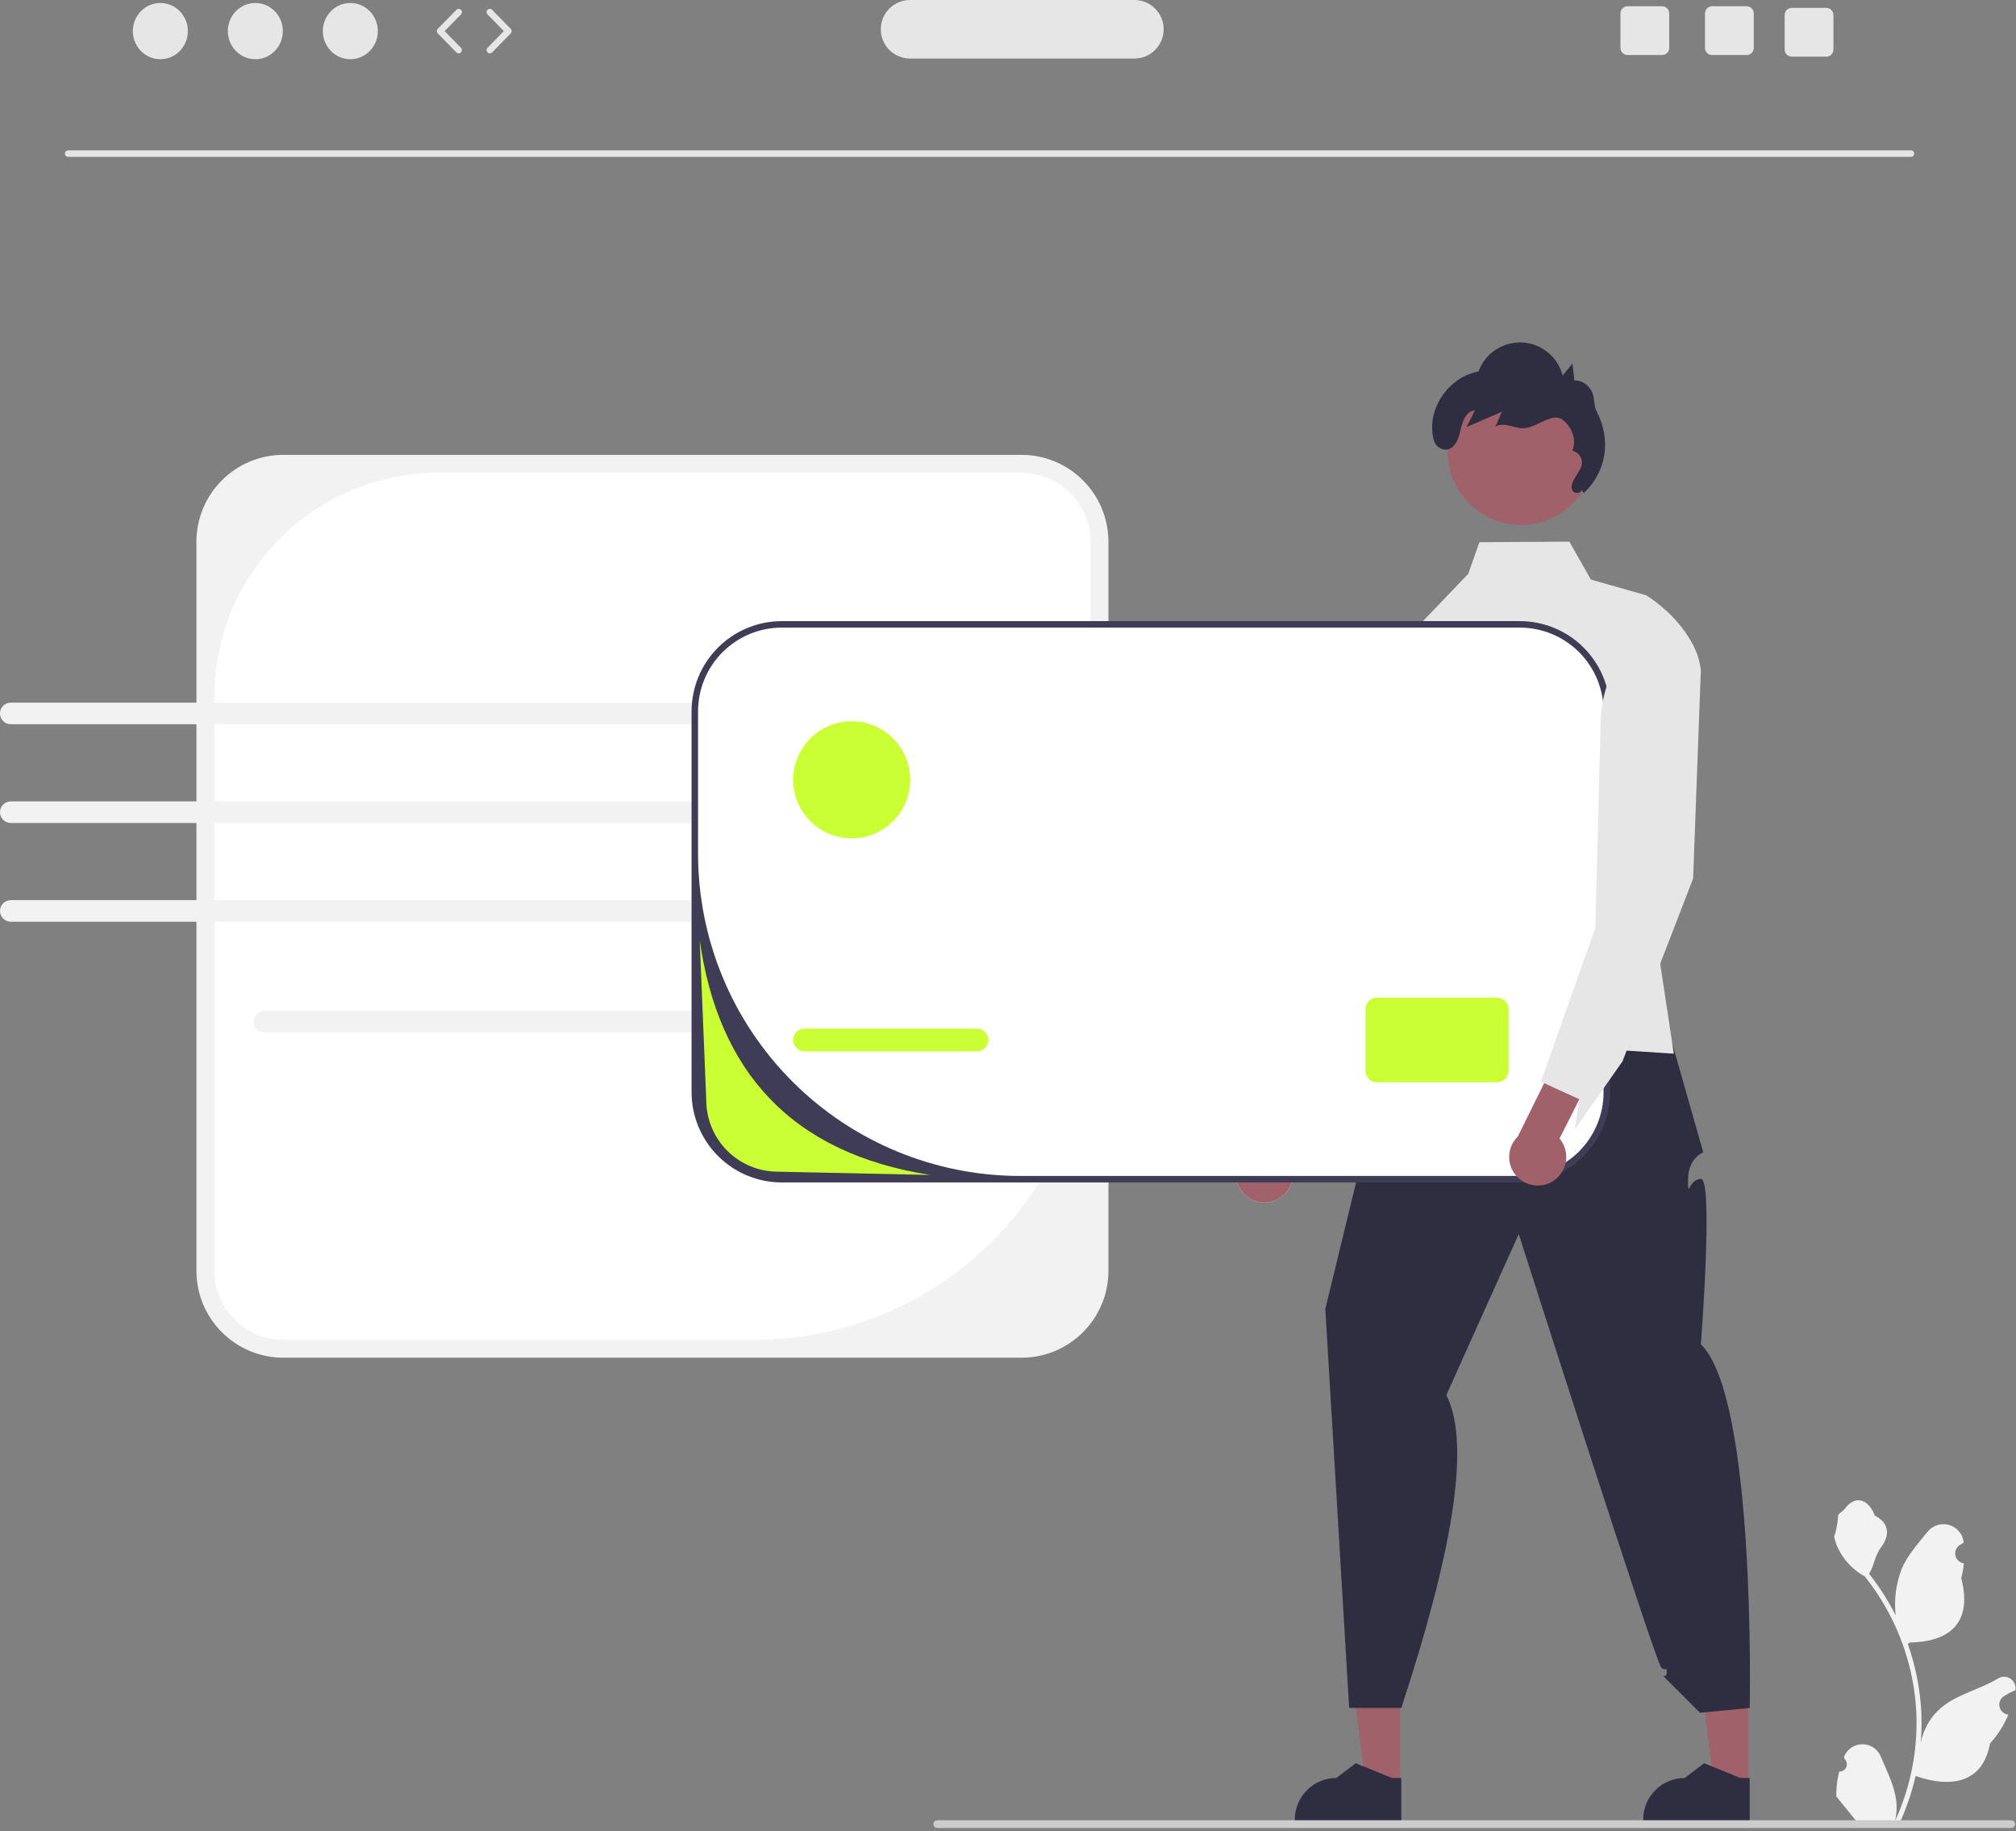 <svg width="620" height="563" viewBox="0 0 620 563" fill="none" xmlns="http://www.w3.org/2000/svg">
<rect x="0" y="0" width="620" height="563" fill="#808080" stroke="none"/>
<g clip-path="url(#clip0_206_4)">
<path d="M314.144 139.849H87.151C72.38 139.849 60.407 151.823 60.407 166.593V390.695C60.407 405.466 72.38 417.44 87.151 417.44H314.144C328.914 417.44 340.888 405.466 340.888 390.695V166.593C340.888 151.823 328.914 139.849 314.144 139.849Z" fill="#F2F2F2"/>
<path d="M134.818 145.349C116.542 145.349 99.014 152.609 86.09 165.533C73.167 178.456 65.906 195.984 65.906 214.261V390.696C65.906 393.486 66.456 396.248 67.524 398.826C68.591 401.403 70.156 403.745 72.129 405.718C74.102 407.69 76.443 409.255 79.021 410.323C81.598 411.39 84.361 411.94 87.151 411.94H232.023C259.437 411.94 285.728 401.05 305.113 381.665C324.497 362.281 335.387 335.99 335.387 308.576V166.593C335.387 160.959 333.149 155.555 329.165 151.571C325.181 147.587 319.778 145.349 314.143 145.349H134.818Z" fill="white"/>
<path d="M587.691 48.23H20.96C20.695 48.23 20.441 48.125 20.253 47.937C20.066 47.75 19.96 47.495 19.96 47.23C19.96 46.965 20.066 46.71 20.253 46.523C20.441 46.335 20.695 46.23 20.96 46.23H587.691C587.956 46.23 588.211 46.335 588.398 46.523C588.586 46.71 588.691 46.965 588.691 47.23C588.691 47.495 588.586 47.75 588.398 47.937C588.211 48.125 587.956 48.23 587.691 48.23Z" fill="#E6E6E6"/>
<path d="M49.315 18.21C53.986 18.21 57.772 14.339 57.772 9.565C57.772 4.79 53.986 0.919 49.315 0.919C44.645 0.919 40.859 4.79 40.859 9.565C40.859 14.339 44.645 18.21 49.315 18.21Z" fill="#E6E6E6"/>
<path d="M78.529 18.21C83.2 18.21 86.986 14.339 86.986 9.565C86.986 4.79 83.2 0.919 78.529 0.919C73.859 0.919 70.073 4.79 70.073 9.565C70.073 14.339 73.859 18.21 78.529 18.21Z" fill="#E6E6E6"/>
<path d="M107.743 18.21C112.413 18.21 116.199 14.339 116.199 9.565C116.199 4.79 112.413 0.919 107.743 0.919C103.072 0.919 99.286 4.79 99.286 9.565C99.286 14.339 103.072 18.21 107.743 18.21Z" fill="#E6E6E6"/>
<path d="M141.054 16.397C140.921 16.398 140.789 16.371 140.666 16.319C140.544 16.268 140.432 16.192 140.339 16.097L134.633 10.264C134.451 10.077 134.348 9.826 134.348 9.564C134.348 9.303 134.451 9.052 134.633 8.865L140.339 3.033C140.431 2.937 140.54 2.861 140.662 2.808C140.783 2.755 140.913 2.727 141.045 2.725C141.177 2.723 141.309 2.747 141.431 2.796C141.554 2.845 141.666 2.918 141.76 3.01C141.855 3.102 141.93 3.213 141.982 3.334C142.033 3.456 142.06 3.587 142.061 3.719C142.062 3.851 142.037 3.982 141.986 4.104C141.936 4.226 141.862 4.337 141.769 4.431L136.747 9.564L141.769 14.698C141.907 14.839 142 15.017 142.037 15.21C142.073 15.404 142.052 15.604 141.976 15.785C141.9 15.967 141.772 16.121 141.608 16.23C141.444 16.339 141.251 16.397 141.054 16.397Z" fill="#E6E6E6"/>
<path d="M150.643 16.397C150.446 16.397 150.253 16.339 150.089 16.23C149.925 16.121 149.797 15.966 149.721 15.785C149.645 15.604 149.623 15.404 149.66 15.21C149.697 15.017 149.79 14.839 149.928 14.698L154.949 9.564L149.928 4.431C149.834 4.337 149.761 4.226 149.71 4.104C149.66 3.982 149.635 3.851 149.636 3.719C149.637 3.587 149.664 3.456 149.715 3.334C149.767 3.213 149.842 3.102 149.936 3.01C150.031 2.918 150.143 2.845 150.266 2.796C150.388 2.747 150.52 2.723 150.652 2.725C150.784 2.727 150.914 2.755 151.035 2.808C151.156 2.861 151.266 2.937 151.357 3.033L157.063 8.865C157.246 9.052 157.348 9.303 157.348 9.564C157.348 9.826 157.246 10.077 157.063 10.264L151.357 16.096C151.264 16.192 151.153 16.268 151.03 16.319C150.908 16.371 150.776 16.398 150.643 16.397Z" fill="#E6E6E6"/>
<path d="M537.153 1.92H526.543C526.255 1.92 525.97 1.977 525.704 2.087C525.439 2.197 525.197 2.358 524.994 2.562C524.79 2.765 524.629 3.006 524.519 3.272C524.409 3.538 524.352 3.823 524.353 4.11V14.73C524.352 15.018 524.409 15.303 524.519 15.569C524.629 15.834 524.79 16.076 524.994 16.279C525.197 16.483 525.439 16.644 525.704 16.754C525.97 16.864 526.255 16.921 526.543 16.92H537.153C537.735 16.921 538.293 16.691 538.705 16.28C539.118 15.87 539.35 15.312 539.353 14.73V4.11C539.35 3.529 539.118 2.971 538.705 2.561C538.293 2.15 537.735 1.92 537.153 1.92Z" fill="#E6E6E6"/>
<path d="M511.153 1.92H500.543C500.255 1.92 499.97 1.977 499.704 2.087C499.439 2.197 499.197 2.358 498.994 2.562C498.79 2.765 498.629 3.006 498.519 3.272C498.409 3.538 498.352 3.823 498.353 4.11V14.73C498.352 15.018 498.409 15.303 498.519 15.569C498.629 15.834 498.79 16.076 498.994 16.279C499.197 16.483 499.439 16.644 499.704 16.754C499.97 16.864 500.255 16.921 500.543 16.92H511.153C511.735 16.921 512.293 16.691 512.705 16.28C513.118 15.87 513.35 15.312 513.353 14.73V4.11C513.35 3.529 513.118 2.971 512.705 2.561C512.293 2.15 511.735 1.92 511.153 1.92Z" fill="#E6E6E6"/>
<path d="M561.653 2.42H551.043C550.755 2.42 550.47 2.477 550.204 2.587C549.939 2.697 549.697 2.858 549.494 3.062C549.29 3.265 549.129 3.506 549.019 3.772C548.909 4.038 548.852 4.323 548.853 4.61V15.23C548.852 15.518 548.909 15.803 549.019 16.069C549.129 16.334 549.29 16.576 549.494 16.779C549.697 16.983 549.939 17.144 550.204 17.254C550.47 17.364 550.755 17.421 551.043 17.42H561.653C562.235 17.421 562.793 17.191 563.205 16.78C563.618 16.37 563.85 15.812 563.853 15.23V4.61C563.85 4.029 563.618 3.471 563.205 3.061C562.793 2.65 562.235 2.42 561.653 2.42Z" fill="#E6E6E6"/>
<path d="M348.877 18H279.877C277.49 18 275.201 17.052 273.513 15.364C271.825 13.676 270.877 11.387 270.877 9C270.877 6.613 271.825 4.324 273.513 2.636C275.201 0.948 277.49 0 279.877 0H348.877C351.264 0 353.553 0.948 355.241 2.636C356.929 4.324 357.877 6.613 357.877 9C357.877 11.387 356.929 13.676 355.241 15.364C353.553 17.052 351.264 18 348.877 18Z" fill="#E6E6E6"/>
<path d="M235.268 317.4H81.275C80.394 317.4 79.55 317.05 78.927 316.427C78.304 315.804 77.954 314.959 77.954 314.079C77.954 313.198 78.304 312.353 78.927 311.73C79.55 311.108 80.394 310.758 81.275 310.758H235.268C236.149 310.758 236.993 311.108 237.616 311.73C238.239 312.353 238.589 313.198 238.589 314.079C238.589 314.959 238.239 315.804 237.616 316.427C236.993 317.05 236.149 317.4 235.268 317.4Z" fill="#F2F2F2"/>
<path d="M235.268 222.677H3.321C2.885 222.678 2.452 222.592 2.049 222.426C1.645 222.259 1.279 222.015 0.97 221.706C0.661 221.398 0.415 221.031 0.248 220.628C0.081 220.225 -0.005 219.793 -0.005 219.356C-0.005 218.919 0.081 218.487 0.248 218.084C0.415 217.681 0.661 217.314 0.97 217.006C1.279 216.697 1.645 216.453 2.049 216.286C2.452 216.12 2.885 216.034 3.321 216.035H235.268C236.148 216.037 236.991 216.387 237.613 217.01C238.234 217.632 238.583 218.476 238.583 219.356C238.583 220.236 238.234 221.08 237.613 221.702C236.991 222.325 236.148 222.675 235.268 222.677Z" fill="#F2F2F2"/>
<path d="M235.273 246.391H3.316C2.436 246.392 1.592 246.743 0.97 247.366C0.348 247.989 -0.001 248.834 -0.001 249.714C-0.001 250.594 0.348 251.439 0.97 252.062C1.592 252.685 2.436 253.036 3.316 253.037H235.273C236.153 253.036 236.997 252.685 237.619 252.062C238.241 251.439 238.59 250.594 238.59 249.714C238.59 248.834 238.241 247.989 237.619 247.366C236.997 246.743 236.153 246.392 235.273 246.391Z" fill="#F2F2F2"/>
<path d="M235.268 283.398H3.321C2.441 283.398 1.596 283.048 0.973 282.425C0.35 281.802 0 280.958 0 280.077C0 279.196 0.35 278.352 0.973 277.729C1.596 277.106 2.441 276.756 3.321 276.756H235.268C236.149 276.756 236.993 277.106 237.616 277.729C238.239 278.352 238.589 279.196 238.589 280.077C238.589 280.958 238.239 281.802 237.616 282.425C236.993 283.048 236.149 283.398 235.268 283.398Z" fill="#F2F2F2"/>
<path d="M430.582 548.714L419.933 548.713L414.868 507.64L430.584 507.641L430.582 548.714Z" fill="#A0616A"/>
<path d="M430.957 559.823L398.211 559.822V559.408C398.211 556.027 399.554 552.786 401.944 550.396C404.334 548.005 407.576 546.662 410.956 546.662L416.939 542.125L428.099 546.663L430.957 546.663L430.957 559.823Z" fill="#2F2E41"/>
<path d="M537.725 548.714L527.077 548.713L522.011 507.64L537.728 507.641L537.725 548.714Z" fill="#A0616A"/>
<path d="M538.1 559.823L505.354 559.822V559.408C505.355 556.027 506.698 552.786 509.088 550.396C511.478 548.005 514.72 546.662 518.1 546.662L524.082 542.125L535.242 546.663L538.101 546.663L538.1 559.823Z" fill="#2F2E41"/>
<path d="M439.27 312.748C439.27 312.748 432.277 320.17 431.981 324.986C431.686 329.801 435.33 321.054 431.686 329.801C428.042 338.547 428.042 332.716 428.042 338.547C428.042 344.378 420.319 350.072 420.319 350.072L407.585 402.464L414.922 525.138H430.957C445.859 479.713 452.792 444.635 444.806 428.927L467.074 379.432C467.074 379.432 509.153 511.101 510.871 512.653C512.59 514.205 512.59 512.018 512.59 514.204C512.59 516.391 510.404 514.205 512.59 516.391L522.795 526.595L538.101 525.138C538.101 525.138 540.149 429.808 523.09 413.332C523.09 413.332 527.03 362.313 523.09 362.457C519.15 362.6 519.15 369.16 519.15 362.6C519.15 356.04 523.819 354.29 523.819 354.29L510.699 308.212L439.27 312.748Z" fill="#2F2E41"/>
<path d="M521.892 211.185L507.072 273.235L510.572 296.315L514.772 323.965L500.252 323.025L477.782 321.565L436.062 318.865L432.412 196.415L451.552 176.415L454.972 166.705L482.642 166.535L489.262 178.195L506.282 183.035C508.47 184.423 510.525 186.01 512.422 187.775C516.622 191.665 520.342 196.605 522.082 201.665C522.607 203.14 522.939 204.675 523.072 206.235L521.892 211.185Z" fill="#E6E6E6"/>
<path d="M393.094 368.622C394.209 368.006 395.177 367.155 395.931 366.128C396.685 365.101 397.206 363.922 397.46 362.674C397.713 361.425 397.692 360.137 397.399 358.897C397.105 357.657 396.546 356.496 395.759 355.494L416.866 317.068L407.673 308.617L382.938 354.439C381.349 355.889 380.348 357.87 380.122 360.009C379.897 362.147 380.465 364.294 381.716 366.042C382.968 367.79 384.818 369.019 386.915 369.494C389.012 369.97 391.211 369.66 393.094 368.622Z" fill="#E6E6E6"/>
<path d="M444.574 188.929L439.654 277.064L415.951 332.45L400.524 352.909L402.278 343.639L391.644 338.318L390.645 337.822L411.061 258.594L412.941 227.807C413.265 222.509 414.686 217.335 417.112 212.614C419.538 207.893 422.918 203.727 427.037 200.379L438.845 190.788L444.574 188.929Z" fill="#E6E6E6"/>
<path d="M393.094 368.622C394.209 368.006 395.177 367.155 395.931 366.128C396.685 365.101 397.206 363.922 397.46 362.674C397.713 361.425 397.692 360.137 397.399 358.897C397.105 357.657 396.546 356.496 395.759 355.494L416.866 317.068L407.673 308.617L382.938 354.439C381.349 355.889 380.348 357.87 380.122 360.009C379.897 362.147 380.465 364.294 381.716 366.042C382.968 367.79 384.818 369.019 386.915 369.494C389.012 369.97 391.211 369.66 393.094 368.622Z" fill="#A0616A"/>
<path d="M444.574 188.929L439.654 277.064L415.951 332.45L400.524 352.909L402.278 343.639L391.644 338.318L390.645 337.822L411.061 258.594L412.941 227.807C413.265 222.509 414.686 217.335 417.112 212.614C419.538 207.893 422.918 203.727 427.037 200.379L438.845 190.788L444.574 188.929Z" fill="#E6E6E6"/>
<path d="M467.419 191.967H240.426C225.656 191.967 213.682 203.941 213.682 218.711V335.814C213.682 350.584 225.656 362.558 240.426 362.558H467.419C482.189 362.558 494.163 350.584 494.163 335.814V218.711C494.163 203.941 482.189 191.967 467.419 191.967Z" fill="white"/>
<path d="M467.419 363.558H240.426C233.071 363.55 226.019 360.624 220.817 355.423C215.616 350.221 212.69 343.169 212.682 335.814V218.711C212.69 211.356 215.616 204.304 220.817 199.102C226.019 193.901 233.071 190.975 240.426 190.967H467.419C474.775 190.975 481.827 193.901 487.028 199.102C492.229 204.304 495.155 211.356 495.163 218.711V335.814C495.155 343.169 492.229 350.221 487.028 355.422C481.827 360.624 474.775 363.549 467.419 363.558ZM240.426 192.967C233.599 192.967 227.05 195.679 222.222 200.507C217.394 205.335 214.682 211.883 214.682 218.711V262.481C214.682 288.758 225.121 313.958 243.701 332.539C262.282 351.119 287.482 361.558 313.759 361.558H467.419C474.247 361.558 480.795 358.846 485.623 354.018C490.451 349.19 493.163 342.642 493.163 335.814V218.711C493.163 215.33 492.497 211.983 491.203 208.859C489.91 205.736 488.013 202.898 485.623 200.507C483.232 198.117 480.394 196.22 477.271 194.927C474.147 193.633 470.8 192.967 467.419 192.967L240.426 192.967Z" fill="#3F3D56"/>
<path d="M300.423 316.263H247.423C245.49 316.263 243.923 317.83 243.923 319.763C243.923 321.696 245.49 323.263 247.423 323.263H300.423C302.356 323.263 303.923 321.696 303.923 319.763C303.923 317.83 302.356 316.263 300.423 316.263Z" fill="#CAFF33"/>
<path d="M460.423 306.763H423.423C421.49 306.763 419.923 308.33 419.923 310.263V329.263C419.923 331.196 421.49 332.763 423.423 332.763H460.423C462.356 332.763 463.923 331.196 463.923 329.263V310.263C463.923 308.33 462.356 306.763 460.423 306.763Z" fill="#CAFF33"/>
<path d="M261.923 257.762C271.864 257.762 279.923 249.704 279.923 239.762C279.923 229.821 271.864 221.762 261.923 221.762C251.981 221.762 243.923 229.821 243.923 239.762C243.923 249.704 251.981 257.762 261.923 257.762Z" fill="#CAFF33"/>
<path d="M467.797 161.381C480.279 161.381 490.398 151.262 490.398 138.78C490.398 126.297 480.279 116.178 467.797 116.178C455.314 116.178 445.195 126.297 445.195 138.78C445.195 151.262 455.314 161.381 467.797 161.381Z" fill="#A0616A"/>
<path d="M486.339 150.462C486.515 151.812 484.072 151.955 483.521 150.71C482.971 149.464 483.685 148.053 484.38 146.882L485.992 144.163C486.296 143.651 486.472 143.074 486.508 142.479C486.543 141.885 486.436 141.291 486.195 140.747C485.955 140.202 485.587 139.723 485.124 139.35C484.66 138.976 484.114 138.719 483.531 138.599C485.007 135.281 483.406 131.139 480.466 129.007C477.527 126.876 473.153 130.864 469.587 131.549C466.021 132.233 463.166 129.503 459.915 131.121L461.868 126.619L451.058 131.277L453.57 126.212C450.841 126.361 449.68 129.684 449.136 132.361C448.557 135.214 447.037 138.781 443.935 138.19C443.2 138.026 442.525 137.657 441.99 137.127C441.455 136.596 441.08 135.926 440.909 135.192C438.513 125.951 445.471 115.848 454.694 114.227C455.681 111.504 457.514 109.168 459.924 107.561C462.334 105.955 465.196 105.163 468.089 105.301C470.982 105.438 473.756 106.499 476.002 108.327C478.249 110.155 479.852 112.655 480.575 115.459L483.599 111.757L484.189 117.003C486.362 116.772 488.415 118.306 489.472 120.22C490.528 122.133 490.029 124.603 491.043 126.539C495.587 135.216 494.084 144.985 487.066 151.64" fill="#2F2E41"/>
<path d="M565.609 544.698C566.074 544.719 566.534 544.597 566.928 544.348C567.321 544.099 567.628 543.736 567.807 543.306C567.987 542.877 568.03 542.403 567.931 541.948C567.832 541.494 567.596 541.08 567.254 540.765L567.099 540.146C567.119 540.097 567.14 540.047 567.16 539.998C567.629 538.892 568.413 537.949 569.416 537.287C570.418 536.626 571.594 536.275 572.795 536.28C573.996 536.284 575.169 536.644 576.167 537.312C577.164 537.981 577.942 538.93 578.402 540.04C580.24 544.468 582.581 548.904 583.158 553.586C583.411 555.655 583.304 557.753 582.841 559.786C587.16 550.366 589.402 540.128 589.416 529.765C589.417 527.165 589.273 524.567 588.984 521.982C588.745 519.864 588.413 517.76 587.989 515.672C585.674 504.341 580.705 493.72 573.489 484.683C569.996 482.777 567.172 479.846 565.396 476.286C564.752 475.006 564.298 473.64 564.046 472.23C564.44 472.282 565.531 466.281 565.234 465.913C565.783 465.08 566.766 464.666 567.366 463.853C570.348 459.809 574.457 460.515 576.602 466.01C581.184 468.323 581.229 472.158 578.417 475.847C576.628 478.194 576.382 481.369 574.813 483.882C574.974 484.088 575.142 484.289 575.304 484.495C578.255 488.291 580.828 492.366 582.985 496.664C582.46 491.849 583.086 486.979 584.811 482.454C586.559 478.237 589.836 474.685 592.722 471.039C593.485 470.06 594.521 469.329 595.7 468.938C596.879 468.548 598.146 468.515 599.343 468.845C600.54 469.175 601.613 469.853 602.425 470.792C603.237 471.731 603.752 472.89 603.906 474.123C603.912 474.176 603.917 474.23 603.923 474.284C603.494 474.525 603.075 474.782 602.664 475.054C602.149 475.398 601.749 475.891 601.518 476.466C601.287 477.042 601.235 477.673 601.369 478.279C601.503 478.884 601.817 479.435 602.27 479.859C602.722 480.283 603.292 480.561 603.905 480.655L603.968 480.665C603.815 482.21 603.546 483.741 603.161 485.244C606.863 499.56 598.871 504.774 587.459 505.009C587.207 505.138 586.962 505.267 586.71 505.39C588.877 511.53 590.236 517.926 590.753 524.417C591.046 528.247 591.029 532.094 590.702 535.921L590.721 535.785C591.548 531.53 593.818 527.69 597.148 524.915C602.093 520.852 609.08 519.356 614.416 516.091C614.983 515.726 615.642 515.532 616.316 515.53C616.99 515.529 617.65 515.72 618.219 516.081C618.788 516.442 619.241 516.959 619.526 517.57C619.811 518.18 619.916 518.86 619.827 519.528L619.805 519.67C619.01 519.994 618.236 520.367 617.487 520.788C617.058 521.029 616.638 521.286 616.228 521.557C615.712 521.902 615.313 522.394 615.081 522.97C614.85 523.545 614.799 524.177 614.933 524.783C615.067 525.388 615.381 525.939 615.833 526.363C616.286 526.787 616.856 527.065 617.469 527.159L617.532 527.169C617.577 527.175 617.616 527.182 617.661 527.188C616.302 530.433 614.395 533.42 612.022 536.018C609.708 548.515 599.766 549.7 589.132 546.061H589.126C587.959 551.131 586.268 556.067 584.081 560.787H566.061C565.996 560.587 565.938 560.38 565.88 560.18C567.548 560.285 569.223 560.185 570.866 559.883C569.529 558.243 568.192 556.589 566.855 554.949C566.826 554.918 566.798 554.885 566.771 554.852C566.093 554.012 565.409 553.179 564.73 552.339L564.73 552.338C564.694 549.764 564.99 547.196 565.609 544.698Z" fill="#F2F2F2"/>
<path d="M287.058 560.841C287.058 560.997 287.088 561.152 287.148 561.297C287.207 561.441 287.295 561.573 287.406 561.683C287.516 561.794 287.648 561.882 287.792 561.941C287.937 562.001 288.092 562.031 288.248 562.031H618.538C618.854 562.031 619.156 561.905 619.38 561.682C619.603 561.459 619.728 561.156 619.728 560.841C619.728 560.525 619.603 560.223 619.38 559.999C619.156 559.776 618.854 559.651 618.538 559.651H288.248C288.092 559.65 287.937 559.681 287.792 559.74C287.648 559.8 287.516 559.888 287.406 559.998C287.295 560.109 287.207 560.24 287.148 560.385C287.088 560.53 287.058 560.684 287.058 560.841Z" fill="#CCCCCC"/>
<path d="M477.423 363.274C478.515 362.618 479.452 361.733 480.169 360.68C480.886 359.627 481.365 358.431 481.574 357.174C481.783 355.917 481.716 354.63 481.379 353.402C481.041 352.173 480.441 351.033 479.62 350.059L499.348 310.908L489.86 302.788L466.769 349.461C465.233 350.965 464.302 352.981 464.153 355.126C464.004 357.271 464.647 359.397 465.96 361.099C467.274 362.802 469.166 363.964 471.278 364.365C473.391 364.765 475.577 364.377 477.423 363.274Z" fill="#A0616A"/>
<path d="M522.082 201.665L523.072 206.235L520.702 270.115L510.572 296.315L500.252 323.025L498.982 326.315L484.292 347.305L485.712 337.975L474.892 333.035L473.882 332.585L477.782 321.565L486.752 296.245L490.632 285.285L491.472 252.675L492.252 221.845C492.388 216.539 493.623 211.319 495.88 206.515C498.136 201.711 501.365 197.427 505.362 193.935L512.422 187.775C516.622 191.665 520.342 196.605 522.082 201.665Z" fill="#E6E6E6"/>
<path d="M286.072 361.247L239.194 360.247C233.363 360.239 227.773 357.918 223.65 353.794C219.528 349.67 217.209 344.079 217.202 338.247L215.202 289.235C220.958 329.193 243.078 354.54 286.072 361.247Z" fill="#CAFF33"/>
</g>
<defs>
<clipPath id="clip0_206_4">
<rect width="619.868" height="562.031" fill="white"/>
</clipPath>
</defs>
</svg>

